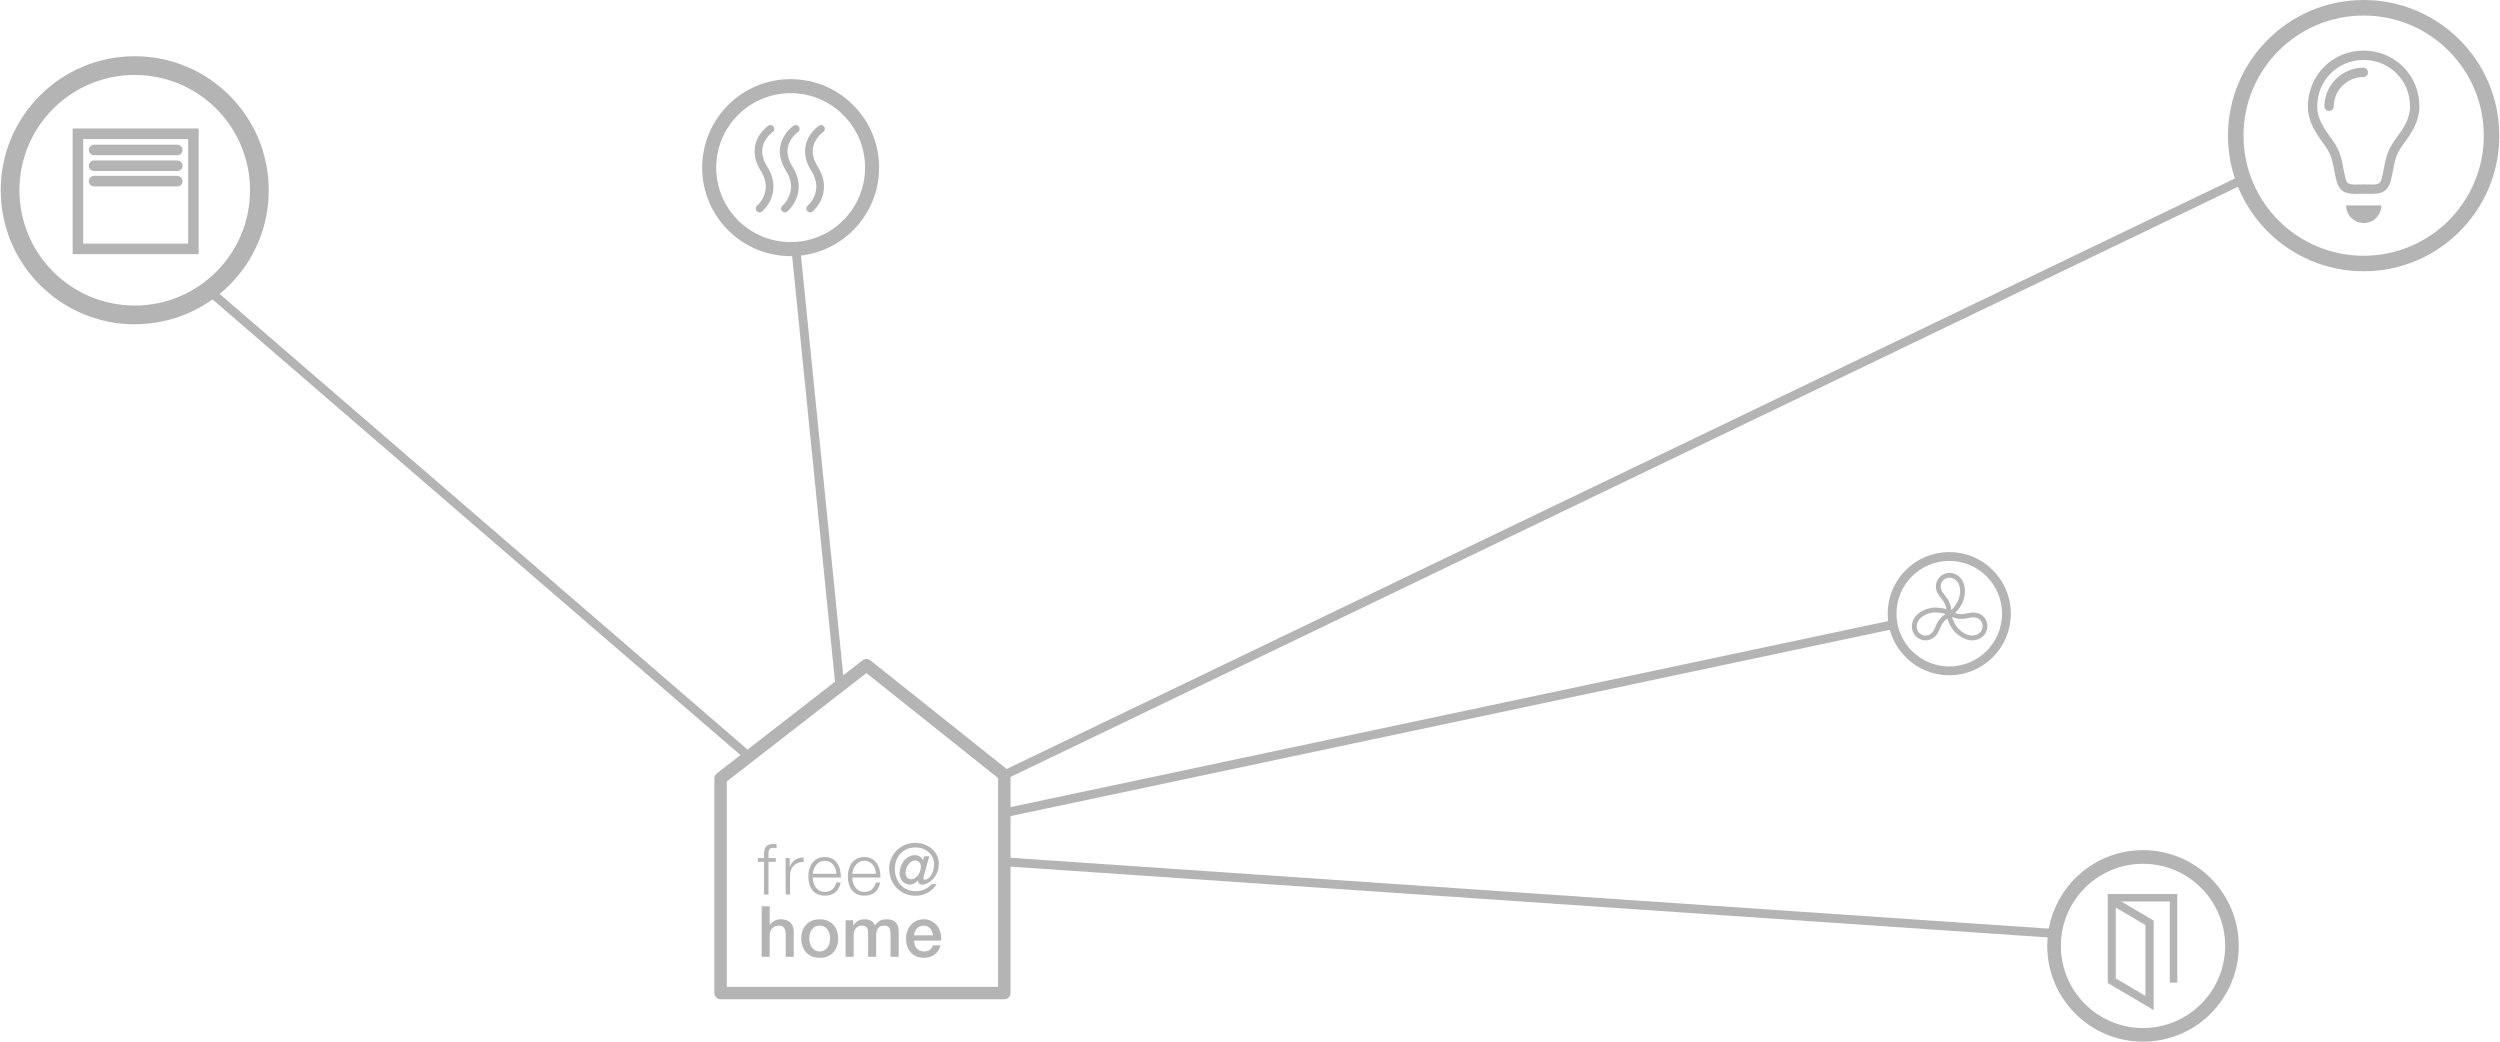 <?xml version="1.0" encoding="UTF-8"?>
<!DOCTYPE svg PUBLIC "-//W3C//DTD SVG 1.1//EN" "http://www.w3.org/Graphics/SVG/1.1/DTD/svg11.dtd">
<!-- Creator: CorelDRAW X7 -->
<svg xmlns="http://www.w3.org/2000/svg" xml:space="preserve" width="600px" height="250px" version="1.1" style="shape-rendering:geometricPrecision; text-rendering:geometricPrecision; image-rendering:optimizeQuality; fill-rule:evenodd; clip-rule:evenodd"
viewBox="0 0 58547 24409"
 xmlns:xlink="http://www.w3.org/1999/xlink">
 <defs>
  <style type="text/css">
   <![CDATA[
    .str8 {stroke:#B4B4B4;stroke-width:219.392}
    .str3 {stroke:#B4B4B4;stroke-width:246.72}
    .str0 {stroke:#B4B4B4;stroke-width:206.865}
    .str14 {stroke:#B4B4B4;stroke-width:176.018}
    .str13 {stroke:#B4B4B4;stroke-width:13.54}
    .str9 {stroke:#B4B4B4;stroke-width:219.392;stroke-linecap:round}
    .str4 {stroke:#B4B4B4;stroke-width:246.72;stroke-linecap:round}
    .str6 {stroke:#B4B4B4;stroke-width:180.034;stroke-linecap:round}
    .str1 {stroke:#B4B4B4;stroke-width:291.48;stroke-linecap:round;stroke-linejoin:round}
    .str12 {stroke:#B4B4B4;stroke-width:319.697;stroke-linecap:round;stroke-linejoin:round}
    .str5 {stroke:#B4B4B4;stroke-width:329.097;stroke-linecap:round;stroke-linejoin:round}
    .str2 {stroke:#B4B4B4;stroke-width:438.784;stroke-linecap:round;stroke-linejoin:round}
    .str11 {stroke:#B4B4B4;stroke-width:206.865;stroke-linecap:round;stroke-linejoin:round}
    .str10 {stroke:#B4B4B4;stroke-width:113.205;stroke-linecap:round;stroke-linejoin:round}
    .str7 {stroke:#B4B4B4;stroke-width:363.568;stroke-linecap:round;stroke-linejoin:round}
    .fil0 {fill:none;fill-rule:nonzero}
    .fil1 {fill:#B4B4B4;fill-rule:nonzero}
   ]]>
  </style>
 </defs>
 <g id="Ebene_x0020_1">
  <line class="fil0 str0" x1="18646" y1="5977" x2="19661" y2= "16052" />
  <line class="fil0 str0" x1="4946" y1="6866" x2="17526" y2= "17723" />
  <polygon class="fil0 str1" points="20286,15587 23516,18161 23516,23270 16868,23270 16868,18239 "/>
  <path class="fil1" d="M18160 20107l-169 0 0 -75c0,-91 0,-166 114,-166 25,0 48,4 76,9l0 -90c-33,-5 -56,-7 -87,-7 -170,0 -208,103 -208,251l0 78 -146 0 0 88 146 0 0 767 105 0 0 -767 169 0 0 -88zm232 855l104 0 0 -456c0,-179 129,-315 318,-307l0 -104c-154,-6 -270,73 -323,213l-3 0 0 -201 -96 0 0 855zm636 -487c18,-156 110,-305 282,-305 167,0 267,147 272,305l-554 0zm658 88c8,-241 -103,-481 -376,-481 -272,0 -386,227 -386,452 0,244 114,453 386,453 217,0 328,-113 373,-307l-105 0c-33,131 -116,219 -268,219 -199,0 -282,-184 -282,-336l658 0zm269 -88c18,-156 109,-305 282,-305 167,0 266,147 271,305l-553 0zm658 88c8,-241 -103,-481 -376,-481 -273,0 -387,227 -387,452 0,244 114,453 387,453 217,0 327,-113 373,-307l-105 0c-33,131 -116,219 -268,219 -199,0 -282,-184 -282,-336l658 0z"/>
  <path class="fil1" d="M21757 20064l-116 0 -31 94c-41,-84 -107,-119 -185,-119 -217,0 -363,219 -363,429 0,141 103,260 242,260 71,0 141,-43 186,-94l3 0c5,64 46,96 98,96 134,0 391,-163 391,-494 0,-285 -260,-486 -555,-486 -330,0 -609,264 -609,599 0,378 275,641 617,641 206,0 389,-99 495,-272l-116 0c-91,105 -227,165 -373,165 -280,0 -490,-204 -490,-528 0,-276 194,-497 476,-497 243,0 442,151 442,398 0,204 -112,358 -215,358 -22,0 -32,-17 -32,-38 0,-22 7,-50 15,-76l120 -436zm-421 540c-82,0 -133,-63 -133,-151 0,-124 91,-290 228,-290 72,0 131,67 131,146 0,121 -96,295 -226,295z"/>
  <path class="fil1" d="M17830 22421l189 0 0 -506c0,-126 81,-225 207,-225 113,0 163,58 167,192l0 539 189 0 0 -589c0,-194 -116,-291 -303,-291 -113,0 -210,57 -257,135l-3 0 0 -439 -189 0 0 1184zm1361 23c273,0 432,-189 432,-453 0,-260 -159,-450 -432,-450 -274,0 -433,190 -433,450 0,264 159,453 433,453zm0 -149c-169,0 -244,-154 -244,-304 0,-147 75,-301 244,-301 169,0 243,154 243,301 0,150 -74,304 -243,304zm606 126l189 0 0 -509c0,-141 90,-222 187,-222 115,0 152,61 152,180l0 551 188 0 0 -503c0,-145 55,-228 183,-228 147,0 155,93 155,230l0 501 190 0 0 -592c0,-207 -107,-288 -287,-288 -126,0 -204,54 -269,142 -38,-98 -136,-142 -240,-142 -138,0 -206,57 -264,142l-5 0 0 -119 -179 0 0 857zm1606 -504c5,-128 95,-227 226,-227 129,0 207,108 215,227l-441 0zm630 124c32,-257 -134,-500 -404,-500 -256,0 -415,208 -415,452 0,265 150,451 420,451 185,0 348,-105 388,-292l-179 0c-34,95 -98,143 -209,143 -158,0 -231,-120 -231,-254l630 0z"/>
  <path class="fil0 str2" d="M6061 4458c0,1613 -1308,2921 -2921,2921 -1613,0 -2921,-1308 -2921,-2921 0,-1613 1308,-2921 2921,-2921 1613,0 2921,1308 2921,2921z"/>
  <polygon class="fil0 str3" points="4515,5832 1809,5832 1809,3134 4515,3134 "/>
  <path class="fil0 str4" d="M2187 3514l1950 0m-1950 370l1950 0m-1950 361l1950 0"/>
  <path class="fil0 str5" d="M20418 3928c0,1054 -854,1909 -1908,1909 -1055,0 -1909,-855 -1909,-1909 0,-1054 854,-1909 1909,-1909 1054,0 1908,855 1908,1909z"/>
  <path class="fil0 str6" d="M18629 3020c0,0 -518,351 -153,931 351,555 -101,936 -101,936m846 -1867c0,0 -519,351 -153,931 351,555 -101,936 -101,936m-930 -1867c0,0 -518,351 -153,931 351,555 -101,936 -101,936"/>
  <line class="fil0 str0" x1="23516" y1="20194" x2="48142" y2= "21875" />
  <line class="fil0 str0" x1="23516" y1="19049" x2="44388" y2= "14625" />
  <line class="fil0 str0" x1="23516" y1="18161" x2="52562" y2= "4195" />
  <path class="fil0 str7" d="M58366 3179c0,1655 -1342,2996 -2997,2996 -1655,0 -2997,-1341 -2997,-2996 0,-1656 1342,-2997 2997,-2997 1655,0 2997,1341 2997,2997z"/>
  <path class="fil1" d="M55371 5226c228,0 413,-185 413,-413l-826 0c0,228 185,413 413,413z"/>
  <path class="fil0 str8" d="M55372 1295l-6 0c-665,2 -1194,527 -1194,1200 0,313 161,559 366,835 235,319 207,508 299,870 64,254 197,238 529,231l6 0c331,7 464,23 529,-231 91,-362 63,-551 299,-870 205,-276 366,-522 366,-835 0,-673 -529,-1198 -1194,-1200z"/>
  <path class="fil0 str9" d="M55361 1697c-333,-13 -790,264 -802,794"/>
  <path class="fil0 str10" d="M45959 13746c15,85 23,167 -24,309 -31,96 -167,305 -268,325 -62,12 51,-114 -117,-347 -45,-62 -147,-161 -149,-287 -2,-147 119,-266 265,-266 147,0 269,121 293,266zm-993 679c69,-53 137,-99 285,-125 99,-18 347,4 412,83 41,50 -124,9 -250,267 -34,69 -72,206 -183,267 -128,71 -290,21 -359,-108 -69,-130 -21,-295 95,-384zm1131 509c-82,-26 -159,-57 -265,-163 -70,-71 -194,-288 -166,-386 18,-62 78,96 362,54 76,-12 211,-58 324,-2 131,65 182,227 115,357 -67,131 -230,184 -370,140z"/>
  <path class="fil0 str11" d="M46999 14380c0,740 -600,1340 -1340,1340 -740,0 -1340,-600 -1340,-1340 0,-740 600,-1340 1340,-1340 740,0 1340,600 1340,1340z"/>
  <path class="fil0 str12" d="M52283 22165c0,1151 -933,2084 -2084,2084 -1151,0 -2084,-933 -2084,-2084 0,-1151 933,-2084 2084,-2084 1151,0 2084,933 2084,2084zm0 0c0,1151 -933,2084 -2084,2084 -1151,0 -2084,-933 -2084,-2084 0,-1151 933,-2084 2084,-2084 1151,0 2084,933 2084,2084z"/>
  <path class="fil1 str13" d="M49555 21256l710 419 0 1675 -710 -419 0 -1675zm-175 -306l0 2081 1059 624 0 -2080 -1059 -625z"/>
  <polyline class="fil0 str14" points="49384,21037 50914,21037 50914,23026 "/>
 </g>
</svg>
